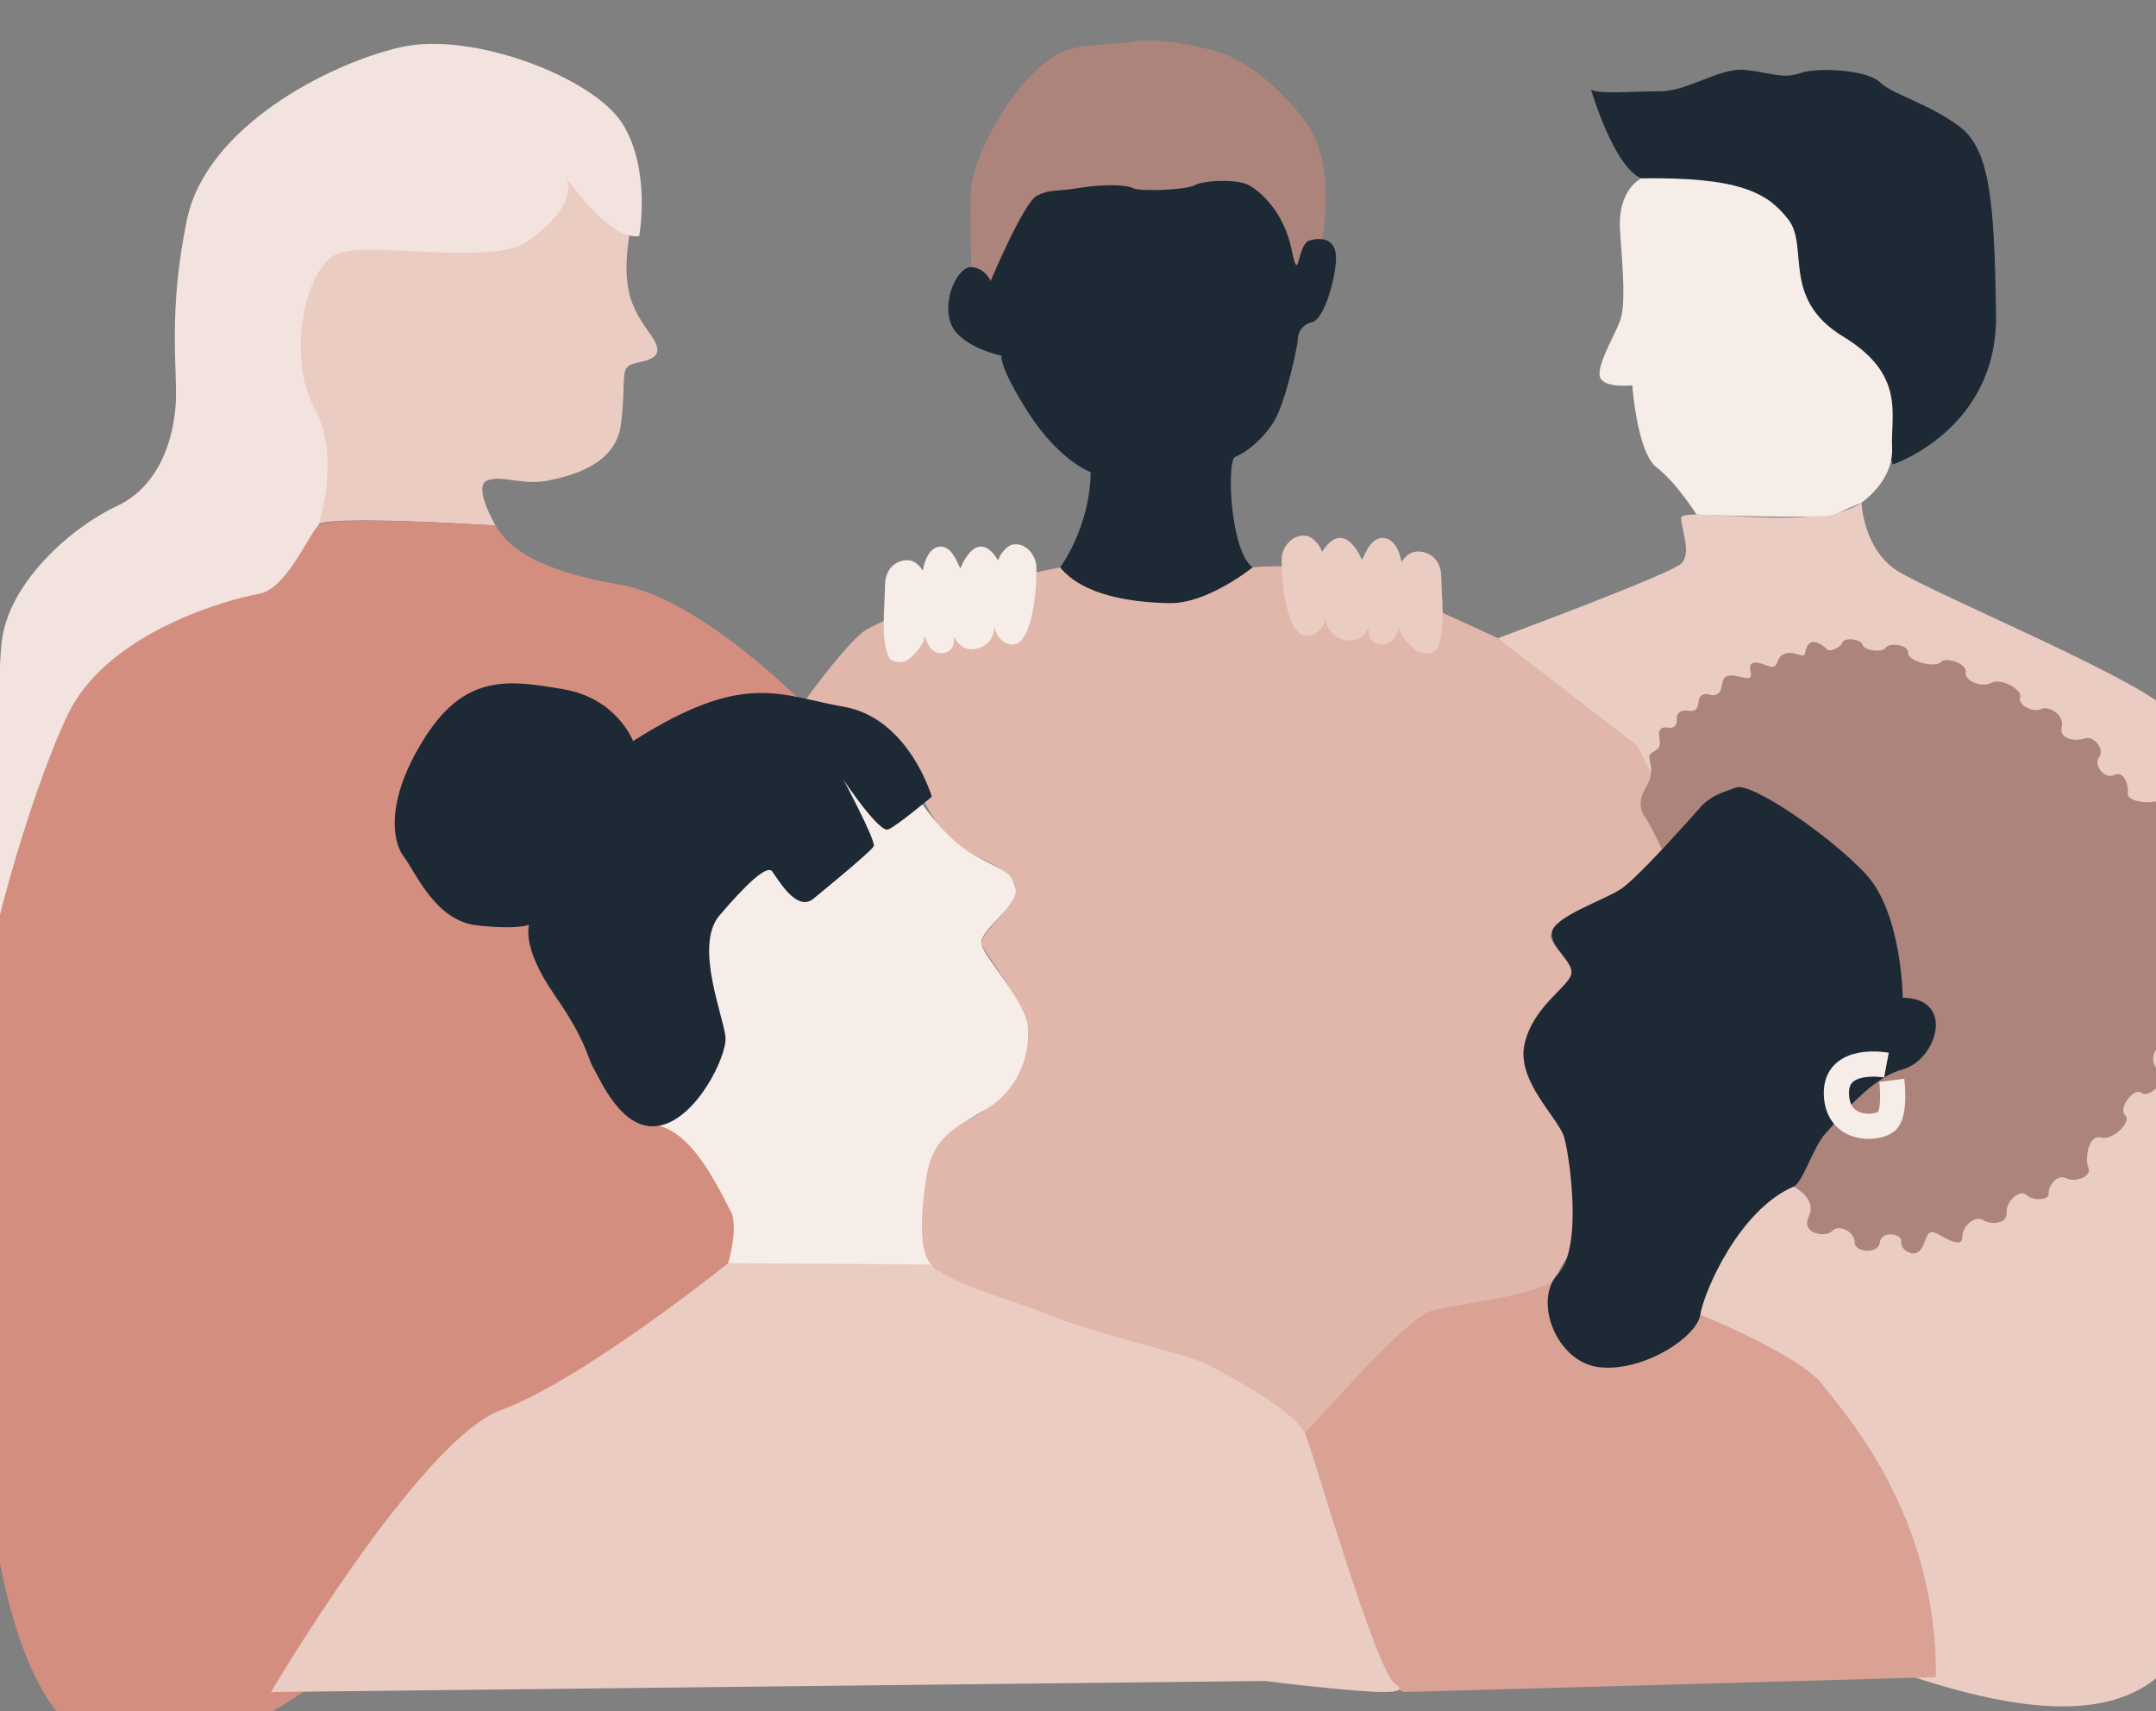 <svg width="320" height="254" viewBox="0 0 320 254" fill="none" xmlns="http://www.w3.org/2000/svg">
<rect x="0" y="0" width="320" height="254" fill="#808080" stroke="none"/>
<g clip-path="url(#clip0_1_63)">
<path d="M222.32 94.726C222.32 94.726 247.946 85.228 249.533 83.646C251.12 82.064 249.533 78.671 249.533 76.863C249.533 75.055 269.943 79.124 276.294 74.602C276.294 74.602 276.52 81.385 281.51 84.662C286.501 87.94 320.103 101.817 322.37 106.071C324.638 110.325 325.999 123.212 325.999 123.212V202.995C325.999 214.622 326.688 241.684 322.031 247.115C305.748 266.104 257.345 234.807 249.232 237.618C238.8 241.236 253.843 123.209 252.71 128.635C251.575 134.061 241.598 115.973 241.598 115.973C241.598 115.973 228.443 101.05 222.32 94.72V94.726Z" fill="#EACCC3"/>
<path d="M239.104 196.36L252.371 195.115C252.371 195.115 267.226 201.19 270.513 205.516C273.801 209.843 287.555 224.849 287.329 248.928L208.262 251.136L204.52 249.154L192.538 213.656L209.394 191.497L228.104 188.898L250.101 193.986" fill="#DAA195"/>
<path d="M73.553 77.995C73.553 77.995 70.15 72.228 72.305 71.325C74.459 70.421 77.521 72.116 81.376 71.325C85.23 70.533 91.353 68.838 92.147 63.072C92.94 57.305 92.034 54.819 93.564 54.141C95.095 53.462 99.404 53.687 96.682 49.844C93.96 46 92.184 43.361 93.357 35.184C94.53 27.006 80.014 21.468 80.014 21.468L44.182 36.165L40.214 60.923L47.244 77.995C47.244 77.995 45.202 76.3 73.55 77.995H73.553Z" fill="#EACCC3"/>
<path d="M84.136 26.472C84.136 26.472 90.484 35.79 94.869 35.036C94.869 35.036 96.682 25.389 92.451 18.456C88.216 11.523 70.075 4.587 59.492 7.001C48.909 9.412 30.616 18.759 27.743 32.625C24.87 46.494 26.382 54.934 26.081 59.907C25.779 64.882 23.813 72.116 17.311 75.13C10.809 78.145 1.133 86.435 0.226 95.479C-0.68 104.523 1.437 111.609 -7.938 118.542C-17.311 125.476 -20.03 135.426 -18.672 141.302C-17.313 147.179 -12.119 163.553 -2.09 167.729C7.939 171.902 47.246 77.995 47.246 77.995C47.246 77.995 50.725 67.744 46.641 60.511C42.56 53.274 45.129 38.804 50.722 37.447C56.315 36.09 73.098 39.255 78.086 35.94C83.076 32.625 85.04 29.063 84.133 26.472H84.136Z" fill="#F3E3DE"/>
<path d="M280.921 68.951C280.921 68.951 296.478 63.75 296.252 46.792C296.026 29.833 295.346 22.146 290.81 18.756C286.275 15.363 280.833 14.009 279.017 12.198C277.204 10.391 269.946 9.937 267.223 10.841C264.501 11.745 263.124 10.841 259.164 10.388C255.204 9.935 250.669 13.553 246.359 13.553C242.05 13.553 237.514 14.006 236.153 13.328C236.153 13.328 239.556 24.911 243.637 26.467C247.718 28.023 260.514 27.588 262.962 30.066C265.408 32.544 266.204 44.753 266.204 44.753L277.201 55.833L280.919 68.948L280.921 68.951Z" fill="#1D2935"/>
<path d="M276.294 74.602C276.294 74.602 281.056 71.437 280.83 66.462C280.604 61.487 282.872 55.61 273.572 49.956C264.272 44.303 268.582 36.616 265.408 32.547C262.233 28.479 257.924 26.268 243.637 26.47C243.637 26.47 240.008 28.025 240.462 34.358C240.917 40.687 241.291 45.437 240.422 47.698C239.553 49.959 236.833 54.481 237.514 56.064C238.195 57.646 242.275 57.195 242.275 57.195C242.275 57.195 242.956 67.143 245.904 69.404C248.853 71.665 251.804 76.37 251.804 76.37C251.804 76.37 270.535 77.094 272.211 76.37L276.292 74.605L276.294 74.602Z" fill="#F6ECE8"/>
<path d="M196.248 35.505C196.248 35.505 198.357 25.011 194.201 18.756C190.042 12.501 184.072 8.658 180.745 7.676C177.42 6.697 171.144 5.566 168.346 6.169C165.548 6.773 160.561 6.244 157.309 7.902C154.059 9.559 151.111 13.027 148.994 16.342C146.877 19.657 144.232 24.707 144.079 28.626C143.925 32.544 144.192 39.647 144.192 39.647L145.817 46.939L176.357 35.106L186.94 42.114L194.045 41.285L196.242 35.5L196.248 35.505Z" fill="#AD847B"/>
<path d="M157.349 84.212L153.9 84.928C153.9 84.928 131.156 90.957 127.68 94.122C124.202 97.287 119.214 104.373 119.214 104.373C119.214 104.373 130.402 104.826 133.881 112.21C137.359 119.596 139.323 124.419 144.464 126.833C149.604 129.244 151.417 130.751 150.511 133.012C149.604 135.273 145.341 138.891 145.658 140.096C145.975 141.302 152.324 149.139 152.628 152.758C152.929 156.376 150.36 162.856 144.313 165.873C138.266 168.888 136.904 171.752 136.754 177.931C136.603 184.111 135.543 185.768 140.079 189.236C144.614 192.704 160.338 196.17 163.06 198.734C165.783 201.295 176.441 205.141 179.01 205.742C181.579 206.345 192.692 212.45 192.541 213.657C192.39 214.864 207.963 195.719 212.649 194.512C217.336 193.305 230.49 192.101 231.246 189.086C232.002 186.072 242.206 176.424 239.938 170.695C237.67 164.966 232.607 146.275 233.21 144.617C233.815 142.96 229.28 139.795 230.337 138.438C231.394 137.081 241.07 132.259 243.338 129.847C245.606 127.436 249.235 123.215 249.235 123.215L243.037 110.703L222.323 94.726C222.323 94.726 217.486 92.465 214.764 91.258C212.041 90.051 199.42 82.892 185.926 84.212" fill="#E1B6AB"/>
<path d="M150.371 80.814C149.508 80.958 148.493 82.079 148.136 83.19C148.136 83.19 147.043 81.082 145.537 81.127C144.031 81.173 142.836 83.549 142.626 84.222C142.417 84.896 141.69 81.041 139.56 81.13C137.429 81.219 136.961 84.716 136.961 84.716C136.961 84.716 136.13 83.058 134.518 83.147C132.907 83.235 131.349 84.389 131.349 87.047C131.349 89.53 130.674 95.203 131.92 97.534C132.331 98.301 133.789 98.52 134.674 97.981C135.557 97.442 137.117 95.696 137.168 94.621C137.219 93.545 137.531 96.997 139.662 96.951C141.792 96.906 141.585 95.023 141.585 94.621C141.585 94.219 142.209 96.412 144.235 96.37C146.261 96.324 147.56 94.755 147.56 93.277C147.56 91.799 147.455 95.562 150.315 95.653C152.808 95.731 153.879 89.251 153.833 84.206C153.817 82.509 152.3 80.497 150.366 80.819L150.371 80.814Z" fill="#F6ECE8"/>
<path d="M193.886 79.523C194.795 79.668 195.863 80.789 196.24 81.9C196.24 81.9 197.388 79.792 198.978 79.837C200.565 79.883 201.827 82.259 202.045 82.932C202.263 83.606 203.03 79.751 205.276 79.84C207.522 79.928 208.014 83.426 208.014 83.426C208.014 83.426 208.891 81.768 210.589 81.857C212.286 81.945 213.93 83.099 213.93 85.757C213.93 88.24 214.643 93.913 213.327 96.243C212.894 97.011 211.355 97.231 210.425 96.691C209.494 96.152 207.85 94.406 207.796 93.331C207.743 92.255 207.414 95.707 205.168 95.662C202.922 95.616 203.143 93.733 203.143 93.331C203.143 92.928 202.486 95.122 200.35 95.079C198.214 95.034 196.845 93.465 196.845 91.987C196.845 90.509 196.955 94.272 193.942 94.363C191.314 94.441 190.187 87.961 190.233 82.916C190.249 81.219 191.85 79.207 193.886 79.529V79.523Z" fill="#EACCC3"/>
<path d="M157.349 84.212C157.349 84.212 161.772 78.333 161.885 70.08C161.885 70.08 157.349 68.498 152.701 61.374C152.701 61.374 148.504 54.929 148.62 52.783C148.62 52.783 142.497 51.539 141.136 48.036C139.775 44.531 142.155 39.518 144.197 39.652C146.239 39.783 147.033 41.706 147.033 41.706C147.033 41.706 151.929 30.061 153.903 29.044C155.878 28.028 156.671 28.478 160.074 27.913C163.477 27.346 166.99 27.346 168.126 27.913C169.261 28.478 176.064 28.194 177.31 27.489C178.558 26.783 183.545 26.499 185.361 27.489C187.174 28.478 190.577 31.531 191.71 37.069C192.845 42.608 192.503 36.278 194.316 35.712C196.129 35.146 198.513 35.374 198.284 38.764C198.058 42.157 196.355 47.47 194.768 47.808C193.181 48.146 192.614 49.503 192.614 50.407C192.614 51.311 190.8 59.904 188.985 62.728C187.171 65.555 184.562 67.363 183.314 67.816C182.066 68.269 182.52 81.723 185.921 84.209C185.921 84.209 179.23 89.635 173.562 89.522C167.892 89.41 160.749 88.39 157.346 84.209L157.349 84.212Z" fill="#1D2935"/>
<path d="M119.212 104.373C119.212 104.373 103.943 88.847 92.149 86.813C80.356 84.778 75.594 81.613 73.553 77.995C73.553 77.995 48.833 76.412 47.246 77.995C45.659 79.577 42.485 87.449 38.401 88.149C34.32 88.849 15.95 93.682 10.053 106.076C4.156 118.47 -2.647 143.341 -2.647 150.124C-2.647 156.907 -10.131 252.775 15.95 259.332C42.03 265.89 74.233 222.25 83.53 217.277C92.827 212.302 110.063 190.824 109.611 184.72C109.156 178.615 103.262 167.536 97.817 167.082C92.375 166.629 90.788 161.882 88.746 157.36C86.705 152.838 77.408 143.341 78.54 137.236C78.54 137.236 67.201 139.044 61.759 129.55C56.317 120.052 61.533 112.819 64.253 109.426C66.975 106.033 72.192 99.704 80.808 102.643C89.424 105.583 93.282 109.201 93.734 111.462C93.734 111.462 105.678 101.589 119.209 104.378L119.212 104.373Z" fill="#D38E80"/>
<path d="M135.917 117.901C135.917 117.901 139.815 124.239 144.458 126.833C149.104 129.426 150.113 129.324 150.726 131.81C151.339 134.294 145.3 138.1 145.655 140.098C146.01 142.096 152.434 148.729 152.625 152.76C152.814 156.791 151.025 161.903 146.295 164.677C141.566 167.45 138.373 168.794 137.448 174.994C136.522 181.195 136.522 186.13 138.298 187.686C138.298 187.686 137.504 197.492 129.566 198.961C121.627 200.431 113.401 197.631 108.077 187.488C108.077 187.488 109.664 182.174 108.473 179.825C105.489 173.948 102.409 168.367 97.817 167.082C93.225 165.798 106.687 158.004 106.662 153.742C106.635 149.483 102.014 140.063 104.734 136.67C107.456 133.278 111.65 127.061 114.03 127.173C116.411 127.286 124.748 113.382 124.748 113.382L135.914 117.904L135.917 117.901Z" fill="#F6ECE8"/>
<path d="M120.724 133.39C120.724 133.39 129.34 126.382 129.682 125.591C130.023 124.8 125.203 115.756 125.203 115.756C125.203 115.756 130.475 123.67 131.836 123.105C133.197 122.539 138.301 118.245 138.301 118.245C138.301 118.245 134.898 106.599 125.262 104.904C115.623 103.209 110.52 99.478 93.965 109.992C93.965 109.992 91.584 103.662 83.646 102.305C75.707 100.948 69.246 99.931 63.236 109.201C57.227 118.47 58.133 124.802 59.949 127.176C61.762 129.55 64.597 136.673 70.833 137.352C77.069 138.03 78.543 137.239 78.543 137.239C78.543 137.239 77.324 140.479 82.258 147.592C87.192 154.705 87.162 157.025 88.068 158.494C88.975 159.964 92.265 168.104 97.82 167.085C103.375 166.066 107.798 156.909 107.685 154.085C107.572 151.261 102.923 140.407 106.778 135.885C110.633 131.363 113.807 128.31 114.601 129.327C115.394 130.343 118.203 135.469 120.724 133.396V133.39Z" fill="#1D2935"/>
<path d="M108.08 187.485C108.08 187.485 86.379 204.91 74.354 209.285C62.33 213.659 40.217 251.138 40.217 251.138L187.736 249.494C187.736 249.494 192.35 250.09 197.224 250.556C203.498 251.16 209.774 251.718 207.051 249.907C204.329 248.1 195.258 217.047 193.897 213.203C192.536 209.36 181.53 203.829 180.14 202.998C176.164 200.624 164.567 198.884 153.984 194.512C151.079 193.313 140.114 190.196 138.298 187.681" fill="#EACCC3"/>
<path d="M266.204 176.124C266.204 176.124 269.72 177.819 268.471 180.533C267.223 183.247 271.078 183.698 271.987 182.681C272.897 181.665 275.275 182.794 275.275 184.376C275.275 185.959 278.791 186.184 279.017 184.376C279.243 182.569 282.42 183.132 282.191 184.264C281.962 185.396 283.891 186.696 284.913 185.65C285.936 184.604 285.774 182.228 287.326 183.019C288.879 183.81 291.262 185.393 291.262 183.585C291.262 181.777 293.304 180.383 294.323 181.08C295.343 181.777 297.952 181.777 297.839 179.97C297.726 178.162 299.881 176.464 300.788 177.371C301.694 178.277 304.191 178.162 304.075 177.145C303.962 176.129 305.21 174.206 306.682 174.884C308.156 175.563 310.537 174.547 309.969 173.302C309.401 172.058 309.969 168.327 311.782 168.836C313.595 169.346 316.487 166.463 315.411 165.503C314.335 164.542 316.716 161.262 317.905 162.225C319.096 163.185 322.61 159.398 320.684 158.832C318.755 158.266 319.605 154.989 321.251 154.933C322.897 154.876 324.312 151.655 322.443 151.427C320.573 151.202 322.236 147.074 323.331 147.358C324.425 147.643 327.659 144.363 325.561 143.459C323.462 142.555 324.199 138.258 325.391 138.427C326.583 138.596 328.114 133.961 325.789 133.736C323.465 133.511 323.748 130.231 324.996 129.667C326.244 129.102 325.959 125.768 323.635 126.218C321.31 126.669 319.382 124.126 320.347 122.769C321.313 121.412 321.127 118.66 319.667 118.982C318.209 119.304 315.642 118.757 315.812 117.738C315.981 116.718 315.306 114.302 313.826 115.023C312.347 115.748 310.652 113.497 311.559 112.365C312.465 111.234 310.709 109.088 309.404 109.595C308.099 110.104 305.549 109.708 306.001 107.9C306.453 106.092 304.048 104.692 302.94 105.242C301.831 105.794 299.424 104.676 299.822 103.49C300.22 102.302 296.863 100.575 295.569 101.342C294.275 102.109 291.544 101.117 291.77 99.816C291.996 98.515 288.857 97.407 288.028 98.29C287.2 99.172 283.095 98.121 283.211 96.876C283.326 95.632 280.343 95.367 279.867 96.142C279.391 96.917 276.636 96.541 276.464 95.704C276.292 94.868 273.741 94.559 273.459 95.35C273.176 96.142 271.616 96.734 271.277 96.453C270.938 96.171 269.634 94.87 268.727 95.407C267.82 95.943 268.133 97.019 267.708 97.244C267.282 97.469 266.091 96.565 264.872 97.046C263.654 97.526 264.022 98.572 263.312 98.909C262.602 99.247 261.101 98.006 260.138 98.429C259.175 98.853 260.364 100.352 259.656 100.605C258.949 100.857 257.133 99.87 256.197 100.436C255.26 101.002 255.858 102.471 254.892 103.008C253.926 103.544 253.587 102.67 252.681 103.15C251.774 103.63 252.369 104.789 251.631 105.325C250.894 105.861 250.007 105.07 249.232 105.778C248.457 106.484 249.251 107.023 248.627 107.728C248.003 108.434 246.953 107.559 246.445 108.265C245.934 108.97 246.558 109.933 246.302 110.724C246.047 111.515 244.914 111.572 244.799 112.223C244.683 112.875 245.735 114.457 244.317 116.831C242.899 119.205 243.637 120.562 244.317 121.522C244.998 122.482 246.754 126.213 246.754 126.213L266.201 176.126L266.204 176.124Z" fill="#AD847B"/>
<path d="M252.369 119.824C252.369 119.824 243.075 130.416 240.441 132.052C237.807 133.688 230.523 136.139 230.334 138.438C230.146 140.736 233.659 142.735 233.207 144.617C232.753 146.503 227.504 149.432 226.272 154.976C225.043 160.519 231.391 165.948 232.185 168.887C232.979 171.827 234.945 185.205 231.241 189.086C227.537 192.967 230.94 202.124 237.288 202.915C243.637 203.706 251.801 198.618 252.369 195.115C252.936 191.61 258.152 179.589 266.201 176.124C267.603 175.52 269.15 170.132 270.963 168.209C272.776 166.286 277.427 160.069 282.414 158.712C287.405 157.355 290.353 148.198 282.414 148.085C282.414 148.085 282.302 135.423 276.859 129.657C271.417 123.89 259.966 116.091 257.695 116.882C255.427 117.673 253.808 118.199 252.366 119.822L252.369 119.824Z" fill="#1D2935"/>
<path d="M279.991 158.087C279.991 158.087 272.45 156.673 272.563 162.327C272.676 167.981 278.573 167.64 279.991 166.455C281.408 165.269 280.784 160.35 280.784 160.35" stroke="#F6ECE8" stroke-width="3.74" stroke-miterlimit="10"/>
</g>
<defs>
<clipPath id="clip0_1_63">
<rect width="346" height="254" fill="white" transform="translate(-19)"/>
</clipPath>
</defs>
</svg>
